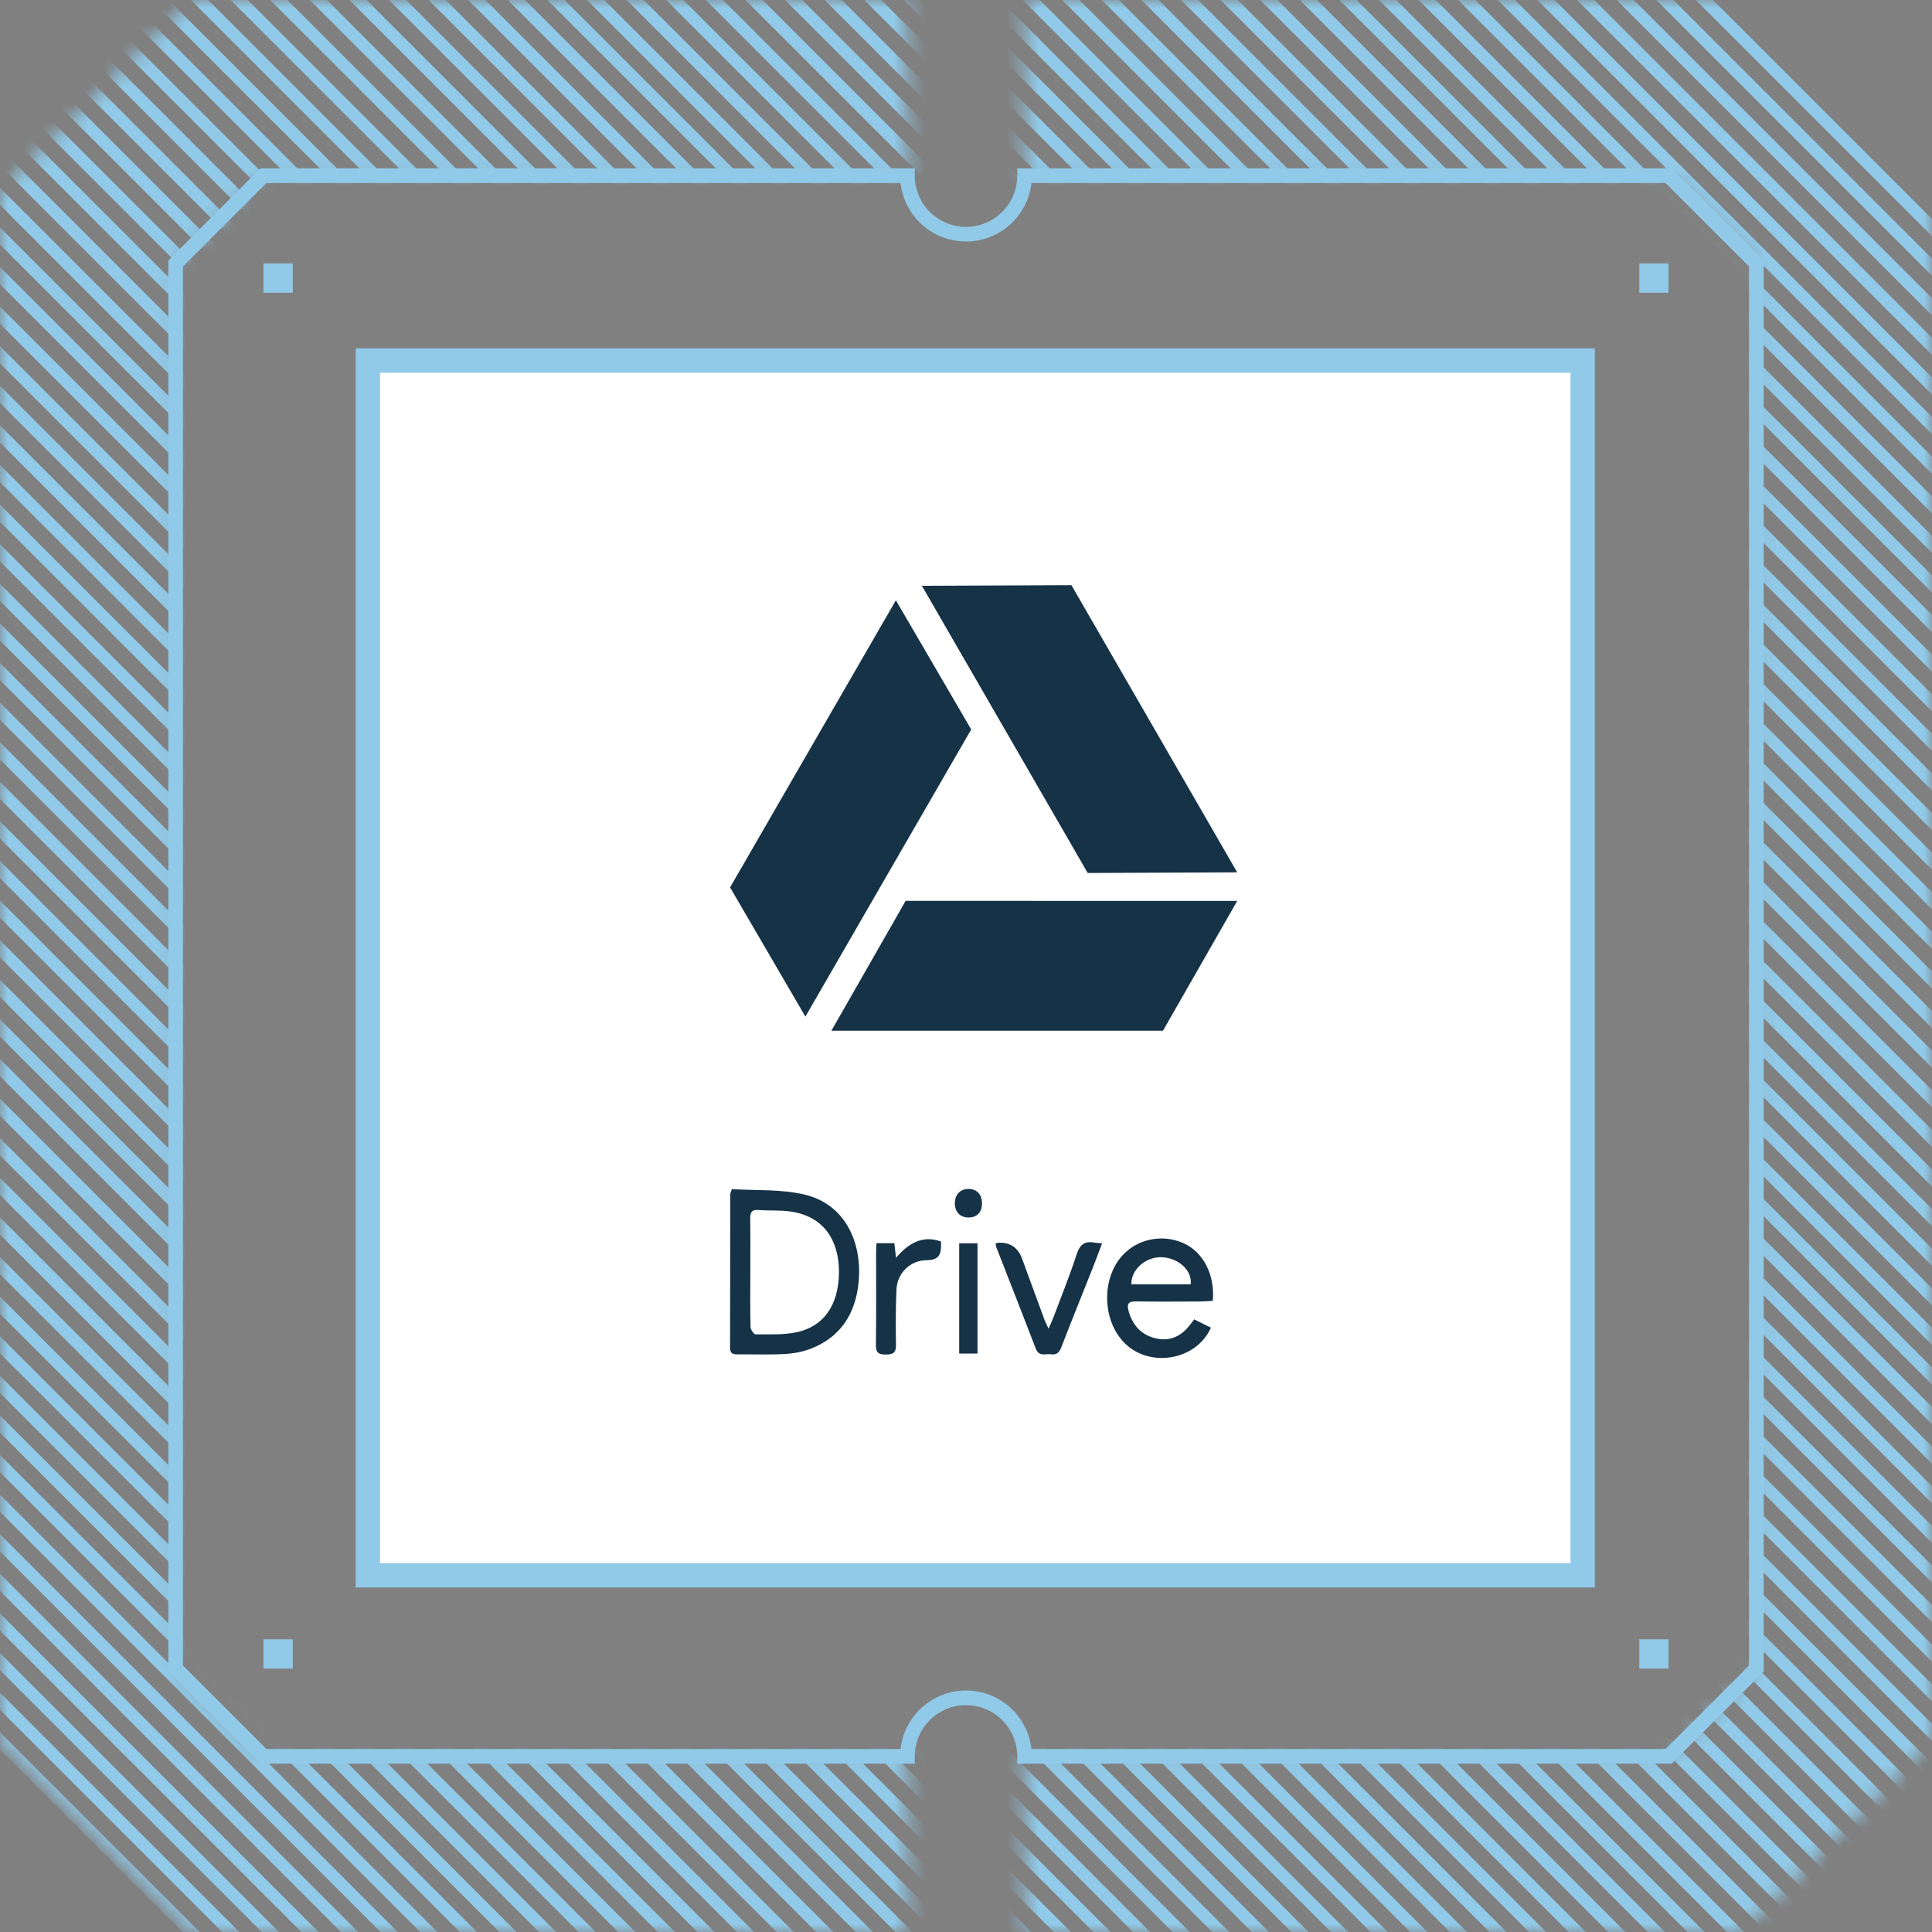 <svg width="120" height="120" viewBox="0 0 120 120" fill="none" xmlns="http://www.w3.org/2000/svg">
<rect x="0" y="0" width="120" height="120" fill="#808080" stroke="none"/>
<mask id="mask0_32_3661" style="mask-type:alpha" maskUnits="userSpaceOnUse" x="0" y="0" width="120" height="120">
<path fill-rule="evenodd" clip-rule="evenodd" d="M-4.72761e-06 11.845L11.845 -1.58958e-05L56.364 -1.78417e-05L56.364 10.909L16.364 10.909L10.909 16.364L10.909 103.636L16.364 109.091L56.364 109.091L56.364 120L11.845 120L-5.17755e-07 108.155L-4.72761e-06 11.845ZM63.636 10.909L103.636 10.909L109.091 16.364L109.091 103.636L103.636 109.091L63.636 109.091L63.636 120L108.155 120L120 108.155L120 11.845L108.155 -2.01056e-05L63.636 -1.81596e-05L63.636 10.909Z" fill="#EBEAE9"/>
</mask>
<g mask="url(#mask0_32_3661)">
<path d="M135.029 245.615L-19.249 91.337M135.029 243.155L-19.249 88.877M135.029 240.695L-19.249 86.418M135.029 238.235L-19.249 83.958M135.029 235.777L-19.249 81.498M135.029 233.317L-19.249 79.039M135.029 230.857L-19.249 76.579M135.029 228.397L-19.249 74.12M135.029 225.937L-19.249 71.66M135.029 223.478L-19.249 69.2M135.029 221.018L-19.249 66.741M135.029 218.559L-19.249 64.281M135.029 216.099L-19.249 61.821M135.029 213.639L-19.249 59.361M135.029 211.18L-19.249 56.901M135.029 208.72L-19.249 54.442M135.029 206.26L-19.249 51.982M135.029 203.801L-19.249 49.523M135.029 201.341L-19.249 47.063M135.029 198.881L-19.249 44.603M135.029 196.421L-19.249 42.144M135.029 193.962L-19.249 39.684M135.029 191.502L-19.249 37.224M135.029 189.043L-19.249 34.765M135.029 186.583L-19.249 32.305M135.029 184.123L-19.249 29.846M135.029 181.664L-19.249 27.386M135.029 179.204L-19.249 24.926M135.029 176.744L-19.249 22.466M135.029 174.285L-19.249 20.007M135.029 171.825L-19.249 17.547M135.029 169.366L-19.249 15.088M135.029 166.906L-19.249 12.628M135.029 164.446L-19.249 10.168M135.029 161.986L-19.249 7.708M135.029 159.526L-19.249 5.249M135.029 157.067L-19.249 2.789M135.029 154.607L-19.249 0.33M135.029 152.147L-19.249 -2.13M135.029 149.688L-19.249 -4.59M135.029 147.228L-19.249 -7.05M135.029 144.769L-19.249 -9.51M135.029 142.309L-19.249 -11.968M135.029 139.849L-19.249 -14.428M135.029 137.39L-19.249 -16.888M135.029 134.93L-19.249 -19.348M135.029 132.47L-19.249 -21.808M135.029 130.01L-19.249 -24.267M135.029 127.551L-19.249 -26.727M135.029 125.092L-19.249 -29.186M135.029 122.632L-19.249 -31.646M135.029 120.172L-19.249 -34.106M135.029 117.712L-19.249 -36.565M135.029 115.253L-19.249 -39.025M135.029 112.793L-19.249 -41.485M135.029 110.334L-19.249 -43.944M135.029 107.874L-19.249 -46.404M135.029 105.414L-19.249 -48.863M135.029 102.955L-19.249 -51.324M135.029 100.495L-19.249 -53.783M135.029 98.035L-19.249 -56.243M135.029 95.576L-19.249 -58.702M135.029 93.116L-19.249 -61.162M135.029 90.657L-19.249 -63.622M135.029 88.197L-19.249 -66.082M135.029 85.737L-19.249 -68.541M135.029 83.277L-19.249 -71.001M135.029 80.817L-19.249 -73.46M135.029 78.358L-19.249 -75.92M135.029 75.898L-19.249 -78.38M135.029 73.438L-19.249 -80.839M135.029 70.979L-19.249 -83.299M135.029 68.519L-19.249 -85.759M135.029 66.06L-19.249 -88.219M135.029 63.6L-19.249 -90.677M135.029 61.14L-19.249 -93.137M135.029 58.681L-19.249 -95.597M135.029 56.221L-19.249 -98.057M135.029 53.761L-19.249 -100.517M135.029 51.301L-19.249 -102.976M135.029 48.841L-19.249 -105.436M135.029 46.383L-19.249 -107.896M135.029 43.923L-19.249 -110.355M135.029 41.463L-19.249 -112.815M135.029 39.003L-19.249 -115.274M135.029 36.543L-19.249 -117.734M135.029 34.084L-19.249 -120.194M135.029 31.624L-19.249 -122.653M135.029 29.165L-19.249 -125.113" stroke="#91CAE8" stroke-width="0.755"/>
</g>
<path fill-rule="evenodd" clip-rule="evenodd" d="M10.455 103.826L10.455 16.176L16.175 10.456L56.818 10.456L56.818 10.91C56.818 11.754 57.154 12.563 57.75 13.16C58.347 13.757 59.156 14.092 60 14.092C60.844 14.092 61.653 13.757 62.25 13.16C62.847 12.563 63.182 11.754 63.182 10.91L63.182 10.456L103.825 10.456L109.546 16.176L109.546 103.826L103.825 109.546L63.182 109.546L63.182 109.092C63.182 108.248 62.847 107.439 62.25 106.842C61.653 106.245 60.844 105.91 60 105.91C59.156 105.91 58.347 106.245 57.75 106.842C57.154 107.439 56.818 108.248 56.818 109.092L56.818 109.546L16.175 109.546L10.455 103.826ZM11.364 103.449L16.552 108.637L55.934 108.637C56.046 107.637 56.523 106.714 57.273 106.043C58.023 105.372 58.994 105.001 60 105.001C61.006 105.001 61.977 105.372 62.727 106.043C63.477 106.714 63.954 107.637 64.066 108.637L103.448 108.637L108.636 103.449L108.636 16.553L103.448 11.365L64.066 11.365C63.954 12.364 63.477 13.288 62.727 13.959C61.977 14.63 61.006 15 60 15C58.994 15 58.023 14.63 57.273 13.959C56.523 13.288 56.046 12.364 55.934 11.365L16.552 11.365L11.364 16.553L11.364 103.449Z" fill="#91CAE8"/>
<path d="M22.847 97.847L22.847 22.393L98.302 22.393L98.302 97.847L22.847 97.847Z" fill="white" stroke="#91CAE8" stroke-width="1.51"/>
<g clip-path="url(#clip0_32_3661)">
<path d="M45.458 73.859C46.937 73.954 48.493 73.852 49.951 74.192C52.533 74.794 53.57 77.224 53.327 79.663C53.132 81.62 52.197 83.047 50.383 83.761C49.871 83.962 49.301 84.069 48.752 84.1C47.768 84.154 46.779 84.113 45.793 84.122C45.505 84.123 45.345 84.053 45.345 83.707C45.355 80.528 45.354 77.349 45.359 74.171C45.359 74.118 45.391 74.065 45.458 73.859ZM46.604 79.032C46.604 80.163 46.59 81.293 46.618 82.424C46.623 82.586 46.825 82.881 46.934 82.88C47.806 82.871 48.705 82.928 49.545 82.734C51.149 82.363 52.057 81.099 52.108 79.141C52.15 77.492 51.518 75.765 49.423 75.306C48.671 75.14 47.87 75.214 47.092 75.155C46.681 75.124 46.592 75.319 46.598 75.697C46.615 76.808 46.604 77.919 46.605 79.032H46.604Z" fill="#153247"/>
<path d="M74.175 81.95C74.525 82.124 74.869 82.295 75.211 82.464C74.326 84.476 71.466 84.982 69.89 83.459C68.484 82.101 68.381 79.5 69.674 78.025C70.617 76.948 72.201 76.619 73.523 77.224C74.75 77.786 75.467 79.178 75.329 80.799C75.064 80.812 74.793 80.836 74.521 80.838C73.198 80.842 71.874 80.853 70.552 80.833C70.074 80.826 69.974 80.996 70.106 81.454C70.37 82.37 70.938 82.947 71.834 83.137C72.704 83.321 73.401 82.976 73.935 82.259C74.002 82.17 74.071 82.082 74.175 81.949V81.95ZM73.959 79.77C74.055 78.799 73.043 78.07 72.05 78.088C71.09 78.107 70.241 78.905 70.272 79.77H73.96H73.959Z" fill="#153247"/>
<path d="M61.842 77.235C61.922 77.211 61.957 77.192 61.993 77.19C62.728 77.147 63.226 77.48 63.487 78.189C63.954 79.46 64.418 80.731 64.885 82.002C64.935 82.136 65.005 82.263 65.128 82.526C65.263 82.216 65.358 82.021 65.433 81.82C65.922 80.517 66.445 79.225 66.875 77.901C67.074 77.29 67.382 77.074 67.965 77.179C68.105 77.204 68.248 77.207 68.452 77.227C68.247 77.769 68.065 78.264 67.871 78.754C67.218 80.403 66.551 82.044 65.912 83.699C65.786 84.025 65.61 84.166 65.288 84.116C64.953 84.064 64.541 84.299 64.338 83.772C63.525 81.654 62.692 79.545 61.868 77.432C61.849 77.382 61.852 77.322 61.841 77.235H61.842Z" fill="#153247"/>
<path d="M54.444 77.215H55.55C55.583 77.503 55.611 77.757 55.652 78.123C56.449 77.195 57.313 76.71 58.446 77.112C58.49 78.015 58.283 78.264 57.504 78.277C56.548 78.292 55.726 79.069 55.682 80.087C55.632 81.233 55.63 82.382 55.651 83.531C55.66 84.033 55.459 84.132 55.023 84.132C54.586 84.132 54.396 84.039 54.404 83.532C54.432 81.599 54.414 79.665 54.416 77.733C54.416 77.582 54.432 77.432 54.444 77.216V77.215Z" fill="#153247"/>
<path d="M60.715 84.072H59.578V77.223H60.715V84.073V84.072Z" fill="#153247"/>
<path d="M60.993 74.717C61.002 75.29 60.687 75.627 60.147 75.621C59.637 75.616 59.316 75.286 59.308 74.757C59.299 74.206 59.637 73.846 60.162 73.847C60.664 73.847 60.985 74.183 60.994 74.717H60.993Z" fill="#153247"/>
</g>
<path d="M56.424 55.956H56.249L56.164 56.108L51.639 64.02H72.236L72.321 63.868L76.846 55.958H76.326L56.424 55.956ZM67.472 54.071L67.558 54.222H67.734L76.846 54.183L76.585 53.734L66.549 36.347H66.373L57.259 36.385L57.52 36.834L67.472 54.071ZM60.322 45.307L60.235 45.156L55.645 37.284L55.386 37.733L45.346 55.118L45.435 55.27L50.025 63.145L50.284 62.694L60.236 45.458L60.322 45.307Z" fill="#153247"/>
<path d="M16.364 103.637L16.364 101.819L18.182 101.819L18.182 103.637L16.364 103.637ZM16.364 18.183L16.364 16.364L18.182 16.364L18.182 18.183L16.364 18.183ZM101.818 103.637L101.818 101.819L103.637 101.819L103.637 103.637L101.818 103.637ZM101.818 18.183L101.818 16.364L103.637 16.364L103.637 18.183L101.818 18.183Z" fill="#91CAE8"/>
<defs>
<clipPath id="clip0_32_3661">
<rect width="30" height="10.5" fill="white" transform="translate(45.347 73.847)"/>
</clipPath>
</defs>
</svg>
